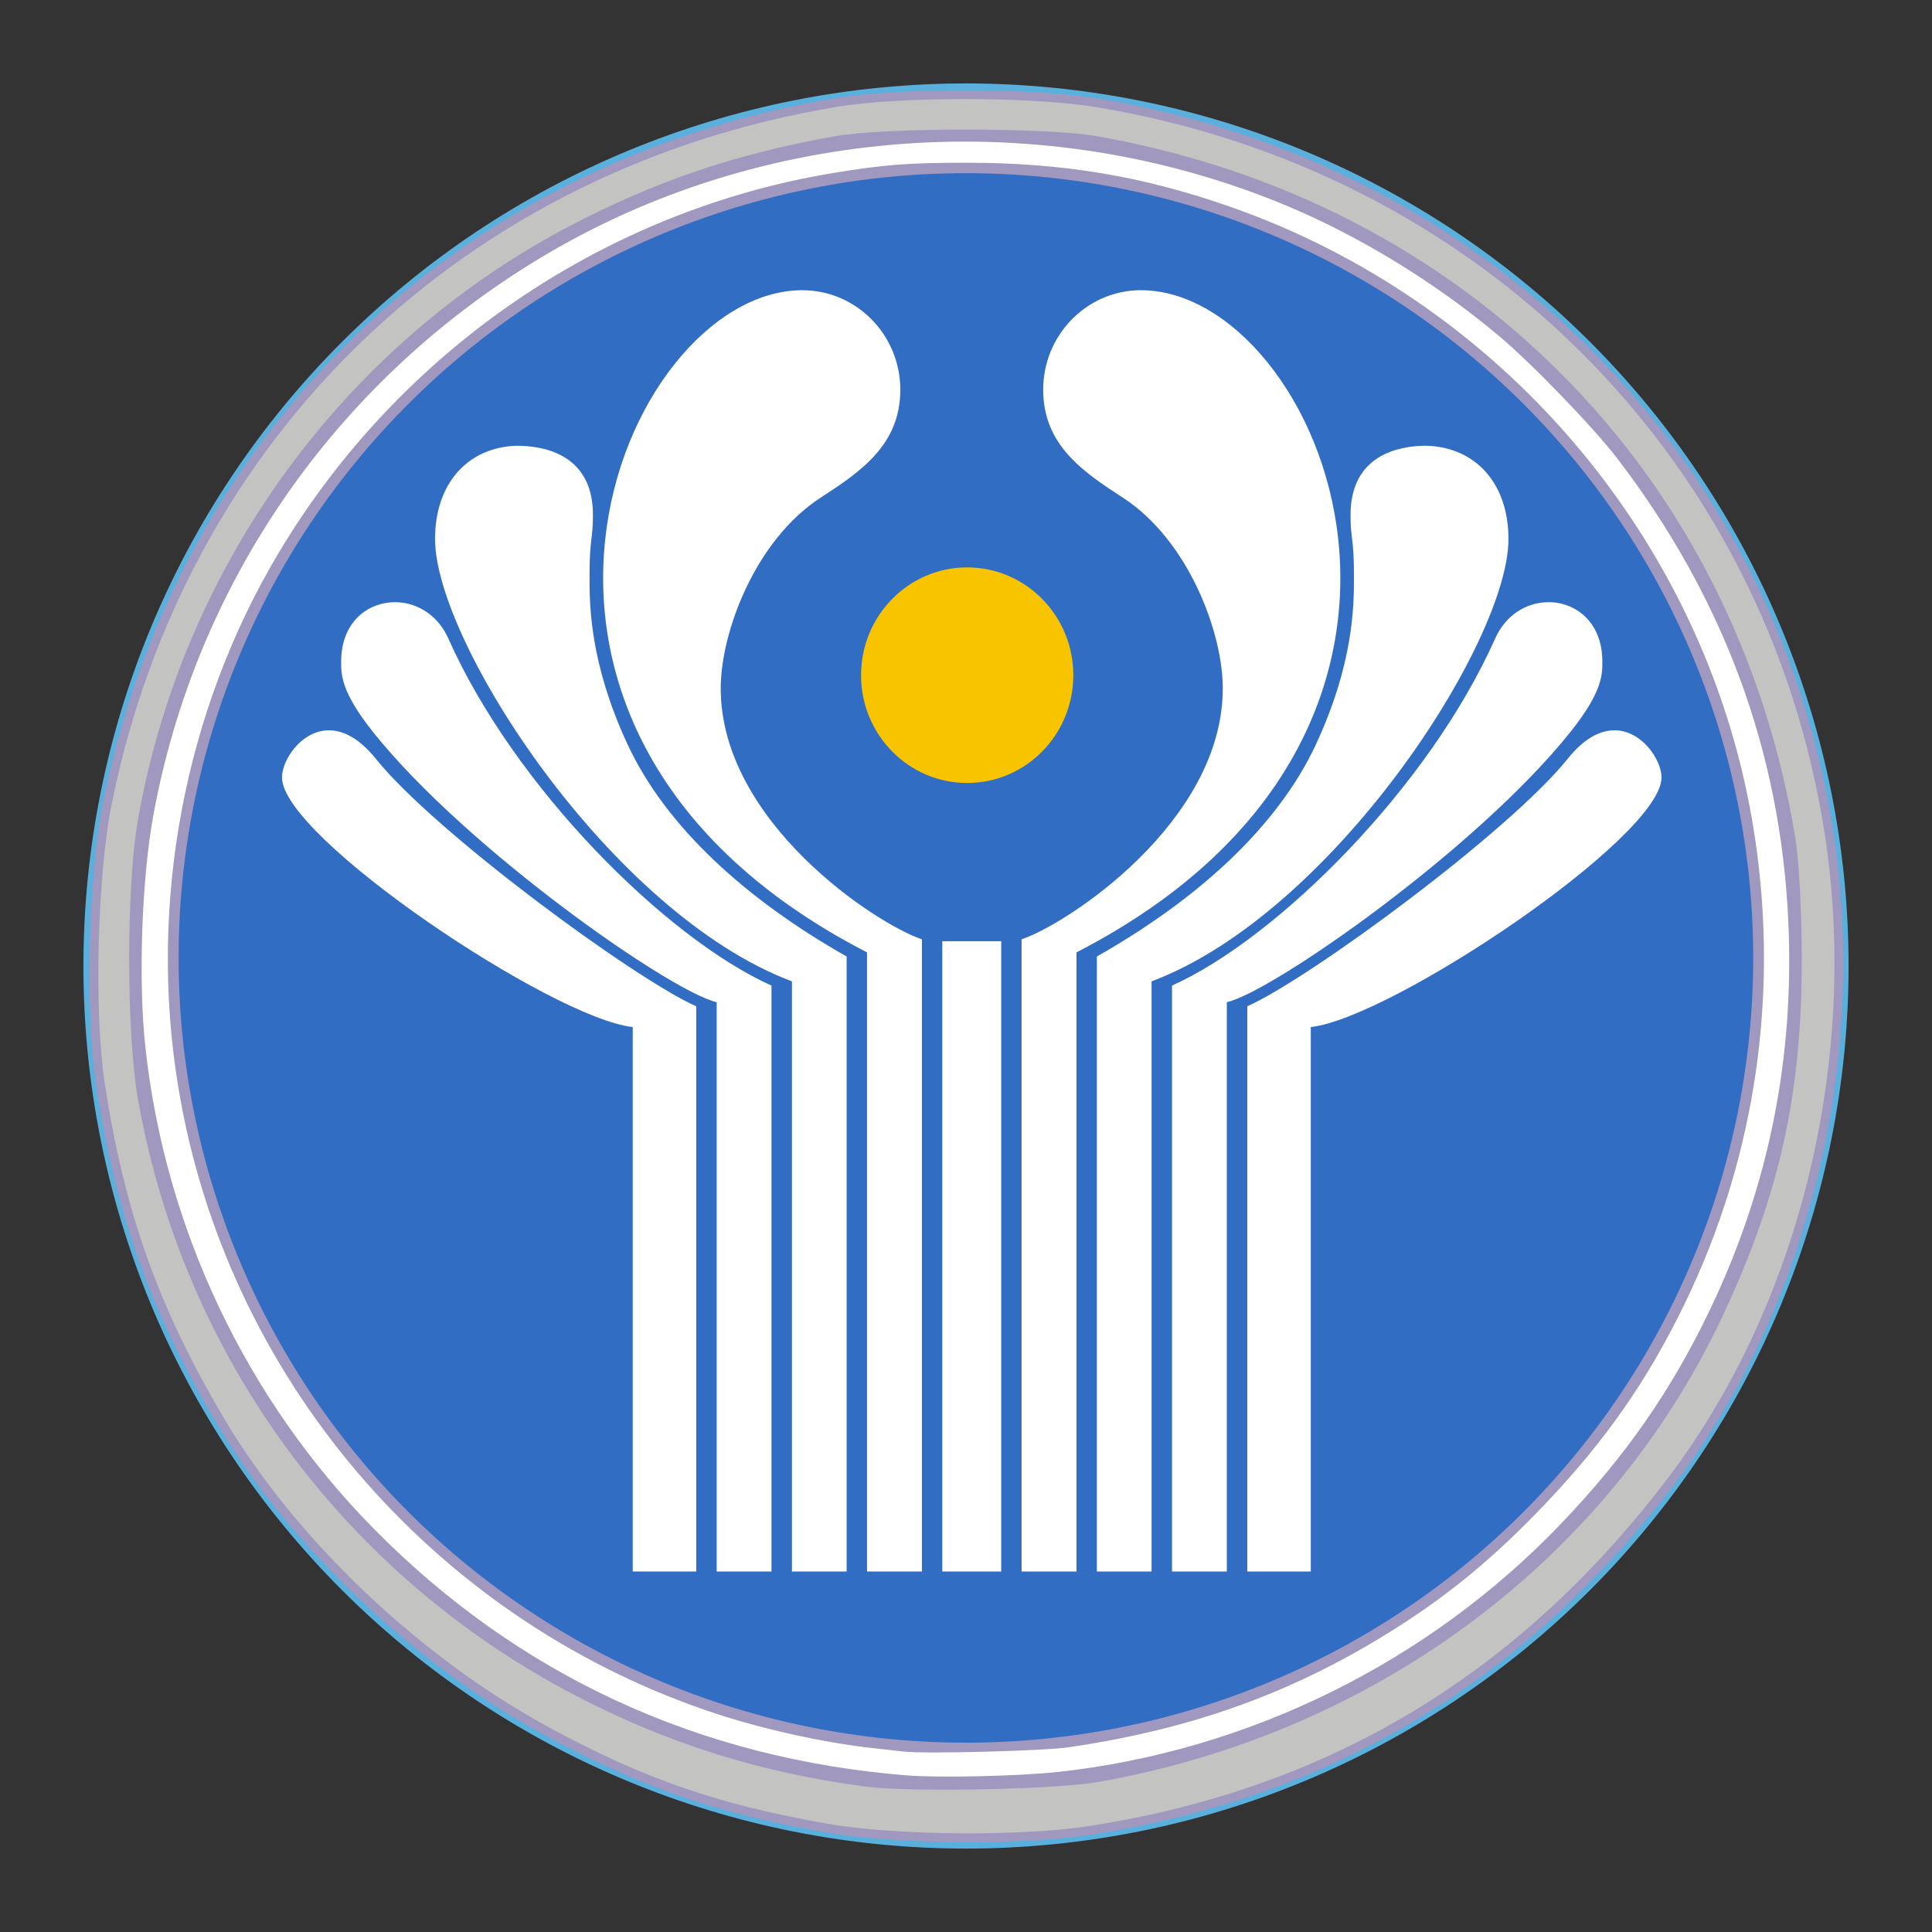 <?xml version="1.0" encoding="UTF-8"?> <svg xmlns="http://www.w3.org/2000/svg" width="22" height="22" viewBox="0 0 22 22" fill="none"><rect x="0" y="0" width="22" height="22" fill="#333333" stroke="none"/> <path d="M21 11C21 13.652 19.946 16.196 18.071 18.071C16.196 19.946 13.652 21 11 21C8.348 21 5.804 19.946 3.929 18.071C2.054 16.196 1 13.652 1 11C1 8.348 2.054 5.804 3.929 3.929C5.804 2.054 8.348 1 11 1C13.652 1 16.196 2.054 18.071 3.929C19.946 5.804 21 8.348 21 11Z" stroke="#59B0DD" stroke-width="0.1"></path> <path d="M20.456 10.929C20.456 13.421 19.458 15.812 17.682 17.574C15.906 19.336 13.497 20.326 10.986 20.326C8.474 20.326 6.065 19.336 4.289 17.574C2.513 15.812 1.516 13.421 1.516 10.929C1.516 8.436 2.513 6.046 4.289 4.284C6.065 2.521 8.474 1.531 10.986 1.531C13.497 1.531 15.906 2.521 17.682 4.284C19.458 6.046 20.456 8.436 20.456 10.929Z" stroke="#A098BF" stroke-width="0.1"></path> <path d="M9.412 20.816C8.165 20.597 7.32 20.305 6.239 19.72C4.747 18.912 3.329 17.565 2.506 16.173C1.754 14.901 1.368 13.815 1.143 12.341C1.019 11.527 1.058 9.963 1.222 9.149C2.069 4.947 5.256 1.879 9.515 1.168C10.244 1.047 11.756 1.048 12.499 1.172C16.86 1.895 20.154 5.178 20.825 9.47C21.229 12.059 20.547 14.868 19.03 16.865C17.328 19.105 15.16 20.411 12.43 20.84C11.641 20.965 10.191 20.953 9.412 20.816H9.412ZM12.499 20.242C15.644 19.687 18.283 17.715 19.574 14.957C20.218 13.58 20.467 12.454 20.467 10.924C20.467 10.416 20.436 9.806 20.397 9.568C19.724 5.414 16.655 2.329 12.472 1.599C11.907 1.501 10.079 1.501 9.52 1.6C8.393 1.799 7.472 2.112 6.492 2.628C3.936 3.975 2.123 6.475 1.619 9.35C1.488 10.093 1.489 11.755 1.619 12.5C2.128 15.401 3.937 17.877 6.548 19.248C7.603 19.802 8.667 20.138 9.868 20.295C10.363 20.36 12.023 20.327 12.499 20.242H12.499Z" fill="#C3C3C2" stroke="#A098BF" stroke-width="0.1"></path> <path d="M20.014 10.908C20.014 13.291 19.064 15.577 17.373 17.262C15.683 18.947 13.39 19.894 10.999 19.894C8.608 19.894 6.315 18.947 4.625 17.262C2.934 15.577 1.984 13.291 1.984 10.908C1.984 8.525 2.934 6.239 4.625 4.554C6.315 2.869 8.608 1.922 10.999 1.922C13.39 1.922 15.683 2.869 17.373 4.554C19.064 6.239 20.014 8.525 20.014 10.908Z" fill="#316DC3" stroke="#A098BF" stroke-width="0.1"></path> <path d="M12.222 7.689C12.222 8.367 11.681 8.916 11.013 8.916C10.346 8.916 9.805 8.367 9.805 7.689C9.805 7.011 10.346 6.461 11.013 6.461C11.681 6.461 12.222 7.011 12.222 7.689Z" fill="#F8C400"></path> <path d="M9.112 3.305C7.074 3.344 4.975 8.321 9.873 10.845V17.895H10.498V10.696C9.98 10.524 8.207 9.361 8.207 7.838C8.207 7.201 8.599 6.15 9.346 5.666C9.803 5.37 10.252 5.064 10.252 4.438C10.252 3.813 9.752 3.305 9.137 3.305H9.112ZM12.958 3.305C12.359 3.324 11.879 3.825 11.879 4.438C11.879 5.064 12.328 5.37 12.785 5.666C13.532 6.15 13.924 7.201 13.924 7.838C13.924 9.361 12.15 10.524 11.633 10.696V17.895H12.258V10.845C17.175 8.312 15.04 3.305 12.994 3.305C12.982 3.305 12.97 3.304 12.958 3.305ZM5.87 5.076C5.325 5.1 4.954 5.505 4.954 6.138C4.954 7.313 6.959 10.402 9.018 11.175V17.895H9.641V10.892C8.509 10.25 7.58 9.422 7.138 8.459C6.719 7.547 6.713 6.905 6.713 6.569C6.713 6.114 6.752 6.152 6.752 5.864C6.752 5.137 6.134 5.076 5.883 5.076C5.879 5.076 5.874 5.075 5.87 5.076ZM16.204 5.076C15.932 5.084 15.379 5.177 15.379 5.864C15.379 6.152 15.418 6.114 15.418 6.569C15.418 6.905 15.412 7.547 14.993 8.459C14.551 9.422 13.622 10.25 12.49 10.892V17.895H13.113V11.175C15.172 10.402 17.177 7.313 17.177 6.138C17.177 5.5 16.799 5.094 16.248 5.076C16.234 5.076 16.22 5.075 16.204 5.076ZM4.464 6.858C4.164 6.874 3.885 7.103 3.885 7.531C3.885 7.672 3.875 7.868 4.249 8.337C5.311 9.667 7.642 11.295 8.161 11.412V17.895H8.785V11.223C7.585 10.684 5.858 8.965 5.104 7.268C4.975 6.98 4.713 6.845 4.464 6.858ZM17.603 6.858C17.374 6.869 17.145 7.005 17.027 7.268C16.273 8.965 14.546 10.684 13.346 11.223V17.895H13.97V11.412C14.489 11.295 16.82 9.667 17.881 8.337C18.256 7.868 18.246 7.672 18.246 7.531C18.246 7.073 17.926 6.842 17.603 6.858ZM3.716 8.317C3.418 8.338 3.211 8.66 3.211 8.853C3.211 9.537 6.294 11.598 7.205 11.695V17.895H7.928V11.459C7.219 11.143 4.95 9.475 4.281 8.642C4.078 8.389 3.883 8.306 3.716 8.317ZM18.354 8.317C18.201 8.328 18.028 8.419 17.85 8.642C17.181 9.475 14.912 11.143 14.203 11.459V17.895H14.926V11.695C15.837 11.598 18.92 9.537 18.92 8.853C18.92 8.648 18.684 8.295 18.354 8.317ZM10.73 10.718V17.895H11.401V10.718H10.73Z" fill="white"></path> <path d="M10.328 20.267C7.942 20.077 5.87 19.118 4.217 17.439C2.76 15.959 1.835 14.011 1.607 11.942C1.523 11.184 1.562 10.022 1.695 9.286C2.178 6.627 3.772 4.321 6.106 2.907C8.651 1.364 11.886 1.134 14.669 2.296C15.51 2.647 16.375 3.177 17.1 3.786C17.475 4.1 18.187 4.838 18.458 5.193C19.672 6.781 20.323 8.54 20.413 10.477C20.487 12.043 20.191 13.521 19.523 14.922C19.081 15.85 18.556 16.606 17.815 17.382C16.294 18.973 14.229 19.992 12.045 20.228C11.605 20.275 10.694 20.296 10.328 20.267H10.328ZM12.154 19.848C13.58 19.641 14.743 19.216 15.891 18.484C16.498 18.097 16.998 17.68 17.549 17.102C18.237 16.38 18.709 15.706 19.131 14.84C19.959 13.144 20.227 11.234 19.903 9.35C19.354 6.16 17.06 3.47 13.977 2.396C12.99 2.053 12.102 1.905 11.017 1.903C10.357 1.903 10.08 1.923 9.505 2.018C6.904 2.444 4.584 4.031 3.218 6.318C2.146 8.11 1.736 10.293 2.08 12.374C2.618 15.633 4.927 18.355 8.066 19.432C8.646 19.631 9.372 19.794 9.965 19.859C10.104 19.874 10.257 19.891 10.303 19.896C10.534 19.923 11.88 19.888 12.154 19.848H12.154Z" fill="white" stroke="#A098BF" stroke-width="0.1"></path> </svg> 